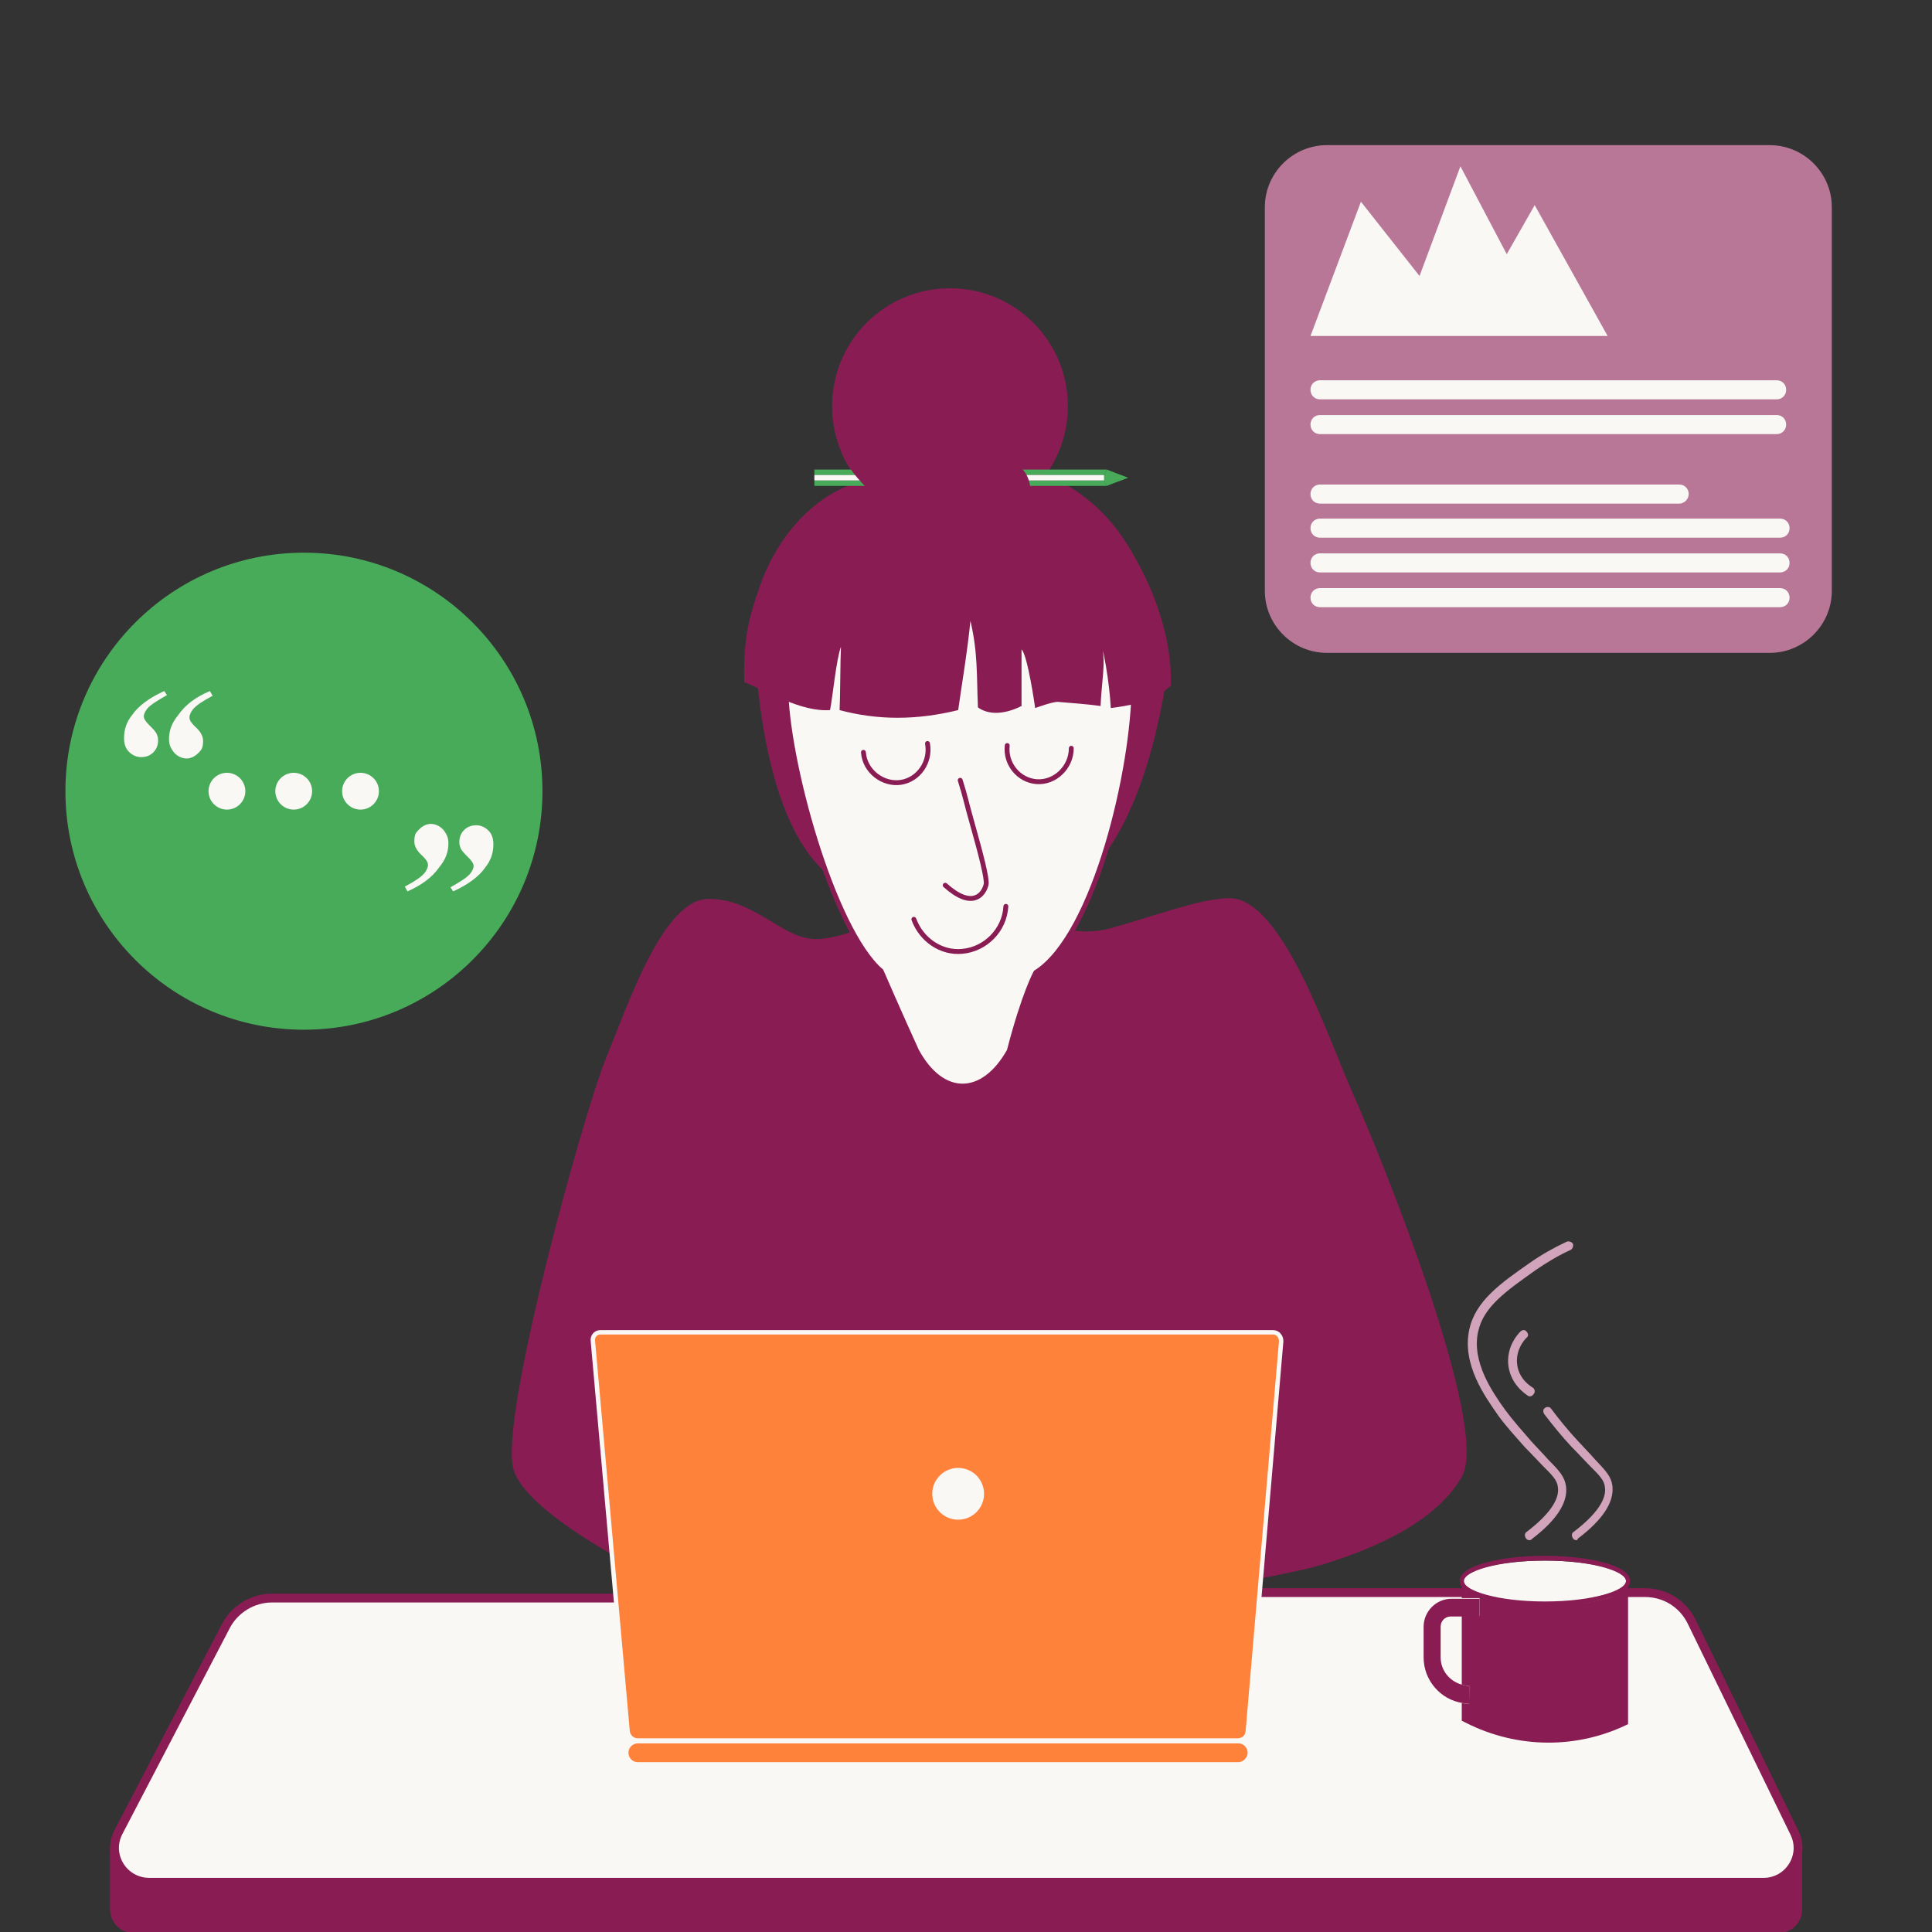 <svg xmlns="http://www.w3.org/2000/svg" xml:space="preserve" id="Laag_1" x="0px" y="0px" version="1.1" viewBox="0 0 283.5 283.5"><rect x="0" y="0" width="283.5" height="283.5" fill="#333333" stroke="none"/><style>.st3{fill:#f9f8f5}.st4{fill:#8a1c54}.st5{fill:#d1a4bb}.st8{stroke-miterlimit:10;fill:none;stroke:#8a1c54;stroke-width:.716;stroke-linecap:round}.st9{fill:#47ab59}</style><g id="blog"><path d="M16.8 271.3v8.9c0 1.5 1.2 2.8 2.8 2.8H261c1.5 0 2.8-1.2 2.8-2.8v-9.1" style="fill:#8a1c54;stroke:#8a1c54;stroke-width:1.293;stroke-miterlimit:10"/><path d="M96.7 234.5H39.9c-2.8 0-5.4 1.6-6.7 4l-15.8 30.3c-1.8 3.4.7 7.4 4.5 7.4h236.9c3.7 0 6.2-3.9 4.5-7.3l-15.1-31c-1.3-2.6-3.9-4.2-6.8-4.2h-67.9" style="fill:#f9f8f5;stroke:#8a1c54;stroke-width:1.293;stroke-miterlimit:10"/><path d="M211.4 238.7v4.5c0 1.9 1.3 3.6 3.1 4v-10.1H213c-.9.1-1.6.8-1.6 1.6" style="fill:none"/><ellipse cx="226.7" cy="232" class="st3" rx="11.9" ry="3"/><path d="M226.7 235.6c-5.3 0-10.8-1-12.2-2.8v1.7h2.6v2.6h-2.6v10.1c.4.1.7.2 1.1.2v2.6c-.4 0-.7 0-1.1-.1v2.6l.6.3c7.5 3.8 16.3 3.9 23.8.2v-20.1c-1.4 1.8-6.9 2.7-12.2 2.7" class="st4"/><path d="M226.7 228.3c-6.1 0-12.5 1.3-12.5 3.7q0 .45.3.9c1.4 1.8 6.9 2.8 12.2 2.8s10.8-1 12.2-2.8q.3-.45.3-.9c0-2.4-6.4-3.7-12.5-3.7m0 6.7c-7 0-11.9-1.6-11.9-3s4.9-3 11.9-3 11.9 1.6 11.9 3-4.9 3-11.9 3m-11.1 12.4c-.4 0-.7-.1-1.1-.2-1.8-.5-3.1-2.1-3.1-4v-4.5c0-.9.7-1.5 1.5-1.5h4.2v-2.6H213c-2.3 0-4.1 1.9-4.1 4.1v4.5c0 3.4 2.5 6.2 5.7 6.7.4.1.7.1 1.1.1z" class="st4"/><path d="M231.3 226c-.2 0-.4-.1-.5-.3-.2-.3-.2-.7.1-.9 3.3-2.5 4.9-4.8 4.6-6.6-.1-1-.8-1.7-2.3-3.2-.7-.7-1.5-1.6-2.6-2.7-1.4-1.5-2.7-3.1-4-4.8-.2-.3-.2-.7.1-.9s.7-.2.9.1c1.2 1.6 2.5 3.2 3.9 4.7 1 1.1 1.9 2 2.5 2.7 1.6 1.7 2.4 2.5 2.6 3.9q.45 3.6-5.1 7.8c0 .2-.1.2-.2.2" class="st5"/><path d="M224.4 226c-.2 0-.4-.1-.5-.3-.2-.3-.2-.7.1-.9 3.3-2.5 4.9-4.8 4.6-6.6-.1-1-.8-1.7-2.3-3.2-.7-.7-1.5-1.6-2.6-2.7-1.3-1.5-2.9-3.2-4-4.8-1.8-2.6-5.2-7.3-4.1-12.4.9-4.2 4.6-6.8 8.9-9.8 1.7-1.2 3.5-2.2 5.4-3.1.3-.1.7 0 .9.3.1.3 0 .7-.3.9-1.8.8-3.6 1.9-5.2 3-4.2 3-7.6 5.3-8.4 9-1 4.5 2.2 9 3.9 11.4 1.1 1.5 2.6 3.2 3.9 4.7 1 1.1 1.9 2 2.5 2.7 1.6 1.6 2.4 2.5 2.6 3.9q.45 3.6-5.1 7.8c0 .1-.1.1-.3.1" class="st5"/><path d="M224.5 204.9c-.1 0-.2 0-.3-.1-.3-.2-2.7-1.7-2.9-4.8-.1-2.5 1.3-4.1 1.8-4.6.3-.3.7-.3.9 0 .3.3.3.7 0 .9-.4.4-1.5 1.7-1.4 3.6.1 2.4 2.1 3.6 2.3 3.7.3.2.4.6.2.9s-.4.4-.6.4" class="st5"/><circle cx="139.4" cy="59.6" r="17.3" class="st4"/><path d="M141.2 158.3c4.6 0 8-14 8-19.9v-4.7s7 4.4 13.8 2.5 12.7-4.2 17.1-4.4c7.9-.5 14.6 20.1 18.4 28.6s20.3 48.9 16 56.3c-4.2 7.4-15 11.2-20.5 12.9s-25.8 4.9-25.8 4.9h-66s-25-11.2-26.9-19.1 10.2-51.5 13.5-59.8c3.4-8.3 8.5-23.7 15.2-23.7 6.8 0 10.8 5.9 15.7 5.9s12.1-4.2 12.1-4.2 1.2 24.7 9.4 24.7" class="st4"/><path d="M145 137.2s-18.4-1.6-26.1-11.6-8.1-30.7-8.1-30.7l13.9-8.1" class="st4"/><path d="M135.8 137.2s18.4-1.6 26.1-11.6 9.6-28.6 9.6-28.6l-15.3-10.2" class="st4"/><path d="M88.1 195.5h98.7c.7 0 1.2.6 1.2 1.3l-4.9 57.3c-.1.8-.7 1.3-1.5 1.3h-88c-.8 0-1.4-.6-1.5-1.3L87 196.8c-.1-.7.4-1.3 1.1-1.3zm93.6 63.4H93.6c-1 0-1.7-.8-1.7-1.7 0-1 .8-1.7 1.7-1.7h88.1c1 0 1.7.8 1.7 1.7s-.8 1.7-1.7 1.7z" style="fill:#ff823b;stroke:#f9f8f5;stroke-width:.647;stroke-miterlimit:10"/><circle cx="140.6" cy="219.2" r="3.8" class="st3"/><path d="M164.6 102.6c0-.3.1-.5.1-.8 0 .2-.1.5-.1.8m-37.9.4c0-.3-.1-.5-.1-.8.1.2.2.5.1.8" class="st4"/><path d="M152 142.7c8.7-5.5 14.4-30.1 14.4-42.1 0-16.5-11.9-17.2-25.6-17.2s-25.5.7-25.5 17.2c0 10.8 6.9 35.8 14 41.9 0 0 3 6.9 5.2 11.7 3.8 7 9.8 6.8 13.6 0 2.2-8.5 3.9-11.5 3.9-11.5z" style="fill:#f9f8f5;stroke:#8a1c54;stroke-width:.716;stroke-miterlimit:10"/><path d="M138.7 129.9c3.9 3.5 5.6 1.5 6-.1.2-.8-.9-4.9-1.8-8.1-1.2-4.2-1.2-4.7-2-7.2" class="st8"/><path d="M121.8 72.6c-4.9 3-8.4 8-10.3 13.4s-2.4 8.4-2.3 14.1c3.4 1.3 8.3 4.4 12.6 4.1.4-2 .9-7.4 1.6-9.3-.1 1.9-.1 7.4-.2 9.3 5.6 1.5 11.3 1.5 17.4 0 .7-4.9 1.3-8.2 1.8-13.1 1.1 4.7.9 7.9 1.1 12.7 1.5 1.1 3.8 1.1 6.4-.2v-8.3c.9.8 2 8.6 2 8.6s2.7-1 3.4-.9c2.3.2 4 .3 6.2.6.2-4.9 1.2-7.4-.7-11.9 1.8 1.5-.8-2.2 0 0 1.2 3.3 2 8.6 2.2 12.2 2.2-.3 6.3-.8 8.8-3.3.1-2.4 0-10.3-6.2-20.4-3.2-5.3-8.1-9.4-14.1-11.2-2.2-.7-4.6-1-6.9-.7-2.1.3-3.8 1.3-5.3 2.7-1 .9-.7.8-1.8.4-1-.3-1.9-.8-3-1-4.2-1.1-8.9-.1-12.7 2.2" class="st4"/><path d="M134.1 134.9c1.1 3 4 5 7.1 4.7 3.4-.3 6.2-3.1 6.4-6.6m-20.9-22.6c.2 2.8 2.9 4.8 5.5 4.4s4.4-3 3.9-5.7m21.1.7c0 2.8-2.4 5.1-5.1 4.9-2.6-.2-4.6-2.6-4.3-5.3" class="st8"/><path d="M162.4 71.3h-42.9v-.8H162zm-.4-1.6h-42.5v-.8h42.9z" class="st9"/><path d="M119.5 69.7h42.6v.8h-42.6z" class="st3"/><path d="m162.4 68.9 3.1 1.2-3.1 1.2-.4-.8v-.8z" class="st9"/><path d="m164.1 69.6-.5.5.6.5 1.3-.5z" class="st9"/><path d="M147.1 67.2s4.1.7 4.1 4.9c0 4.3-27.4 7.1-27.7 5.7s4-5.9 4-5.9-3.2-2.9-4.1-5.8c-.9-2.8 23.7 1.1 23.7 1.1" class="st4"/><path d="M194.7 95.8h65c5 0 9.1-4.1 9.1-9.1V30.4c0-5-4.1-9.1-9.1-9.1h-65c-5 0-9.1 4.1-9.1 9.1v56.3c0 5 4.1 9.1 9.1 9.1" style="fill:#b97798"/><path d="M260.7 58.6h-67c-.8 0-1.4-.6-1.4-1.4s.6-1.4 1.4-1.4h67c.8 0 1.4.6 1.4 1.4s-.6 1.4-1.4 1.4m0 5.1h-67c-.8 0-1.4-.6-1.4-1.4s.6-1.4 1.4-1.4h67c.8 0 1.4.6 1.4 1.4s-.6 1.4-1.4 1.4m-14.3 10.2h-52.7c-.8 0-1.4-.6-1.4-1.4s.6-1.4 1.4-1.4h52.7c.8 0 1.4.6 1.4 1.4 0 .7-.6 1.4-1.4 1.4m14.8 5h-67.5c-.8 0-1.4-.6-1.4-1.4s.6-1.4 1.4-1.4h67.5c.8 0 1.4.6 1.4 1.4s-.6 1.4-1.4 1.4m0 5.1h-67.5c-.8 0-1.4-.6-1.4-1.4s.6-1.4 1.4-1.4h67.5c.8 0 1.4.6 1.4 1.4s-.6 1.4-1.4 1.4m0 5.1h-67.5c-.8 0-1.4-.6-1.4-1.4s.6-1.4 1.4-1.4h67.5c.8 0 1.4.6 1.4 1.4s-.6 1.4-1.4 1.4m-68.9-39.8h43.6l-10.7-19.2-4.1 7.2-6.8-12.9-6 16.1-8.6-10.9z" class="st3"/><circle cx="44.6" cy="116.1" r="35" class="st9"/><circle cx="33.3" cy="116.1" r="2.7" class="st3"/><circle cx="43.1" cy="116.1" r="2.7" class="st3"/><circle cx="52.9" cy="116.1" r="2.7" class="st3"/><path d="m24.1 101.4.4.6c-1.4.8-2.4 1.4-2.9 2-.3.4-.5.8-.5 1.1 0 .4.3.8.8 1.3s.9.9 1.1 1.3c.1.3.2.5.2.9 0 .7-.2 1.3-.7 1.8s-1.1.7-1.8.7-1.3-.3-1.8-.8-.7-1.2-.7-2c0-1.3.4-2.4 1.2-3.4.9-1.3 2.5-2.5 4.7-3.5m6.7 0 .4.7c-1.5.8-2.4 1.4-2.9 2-.3.4-.5.8-.5 1.2s.3.8.8 1.3q1.2 1.05 1.2 2.1c0 1.05-.2 1.3-.7 1.8s-1.1.8-1.7.8c-.7 0-1.3-.3-1.8-.8-.5-.6-.8-1.2-.8-2 0-1.3.4-2.4 1.3-3.5 1.1-1.6 2.6-2.7 4.7-3.6m35.7 29.4-.4-.6c1.4-.8 2.4-1.4 2.9-2 .3-.4.5-.8.5-1.1 0-.4-.3-.8-.8-1.3s-.9-.9-1.1-1.3c-.1-.3-.2-.5-.2-.9 0-.7.2-1.3.7-1.8s1.1-.7 1.8-.7 1.3.3 1.8.8.7 1.2.7 2c0 1.3-.4 2.4-1.2 3.4-.9 1.3-2.5 2.5-4.7 3.5m-6.7 0-.4-.7c1.5-.8 2.4-1.4 2.9-2 .3-.4.5-.8.5-1.2s-.3-.8-.8-1.3q-1.2-1.05-1.2-2.1c0-1.05.2-1.3.7-1.8s1.1-.8 1.7-.8c.7 0 1.3.3 1.8.8.5.6.8 1.2.8 2 0 1.3-.4 2.4-1.3 3.5-1.1 1.6-2.7 2.7-4.7 3.6" class="st3"/></g></svg>